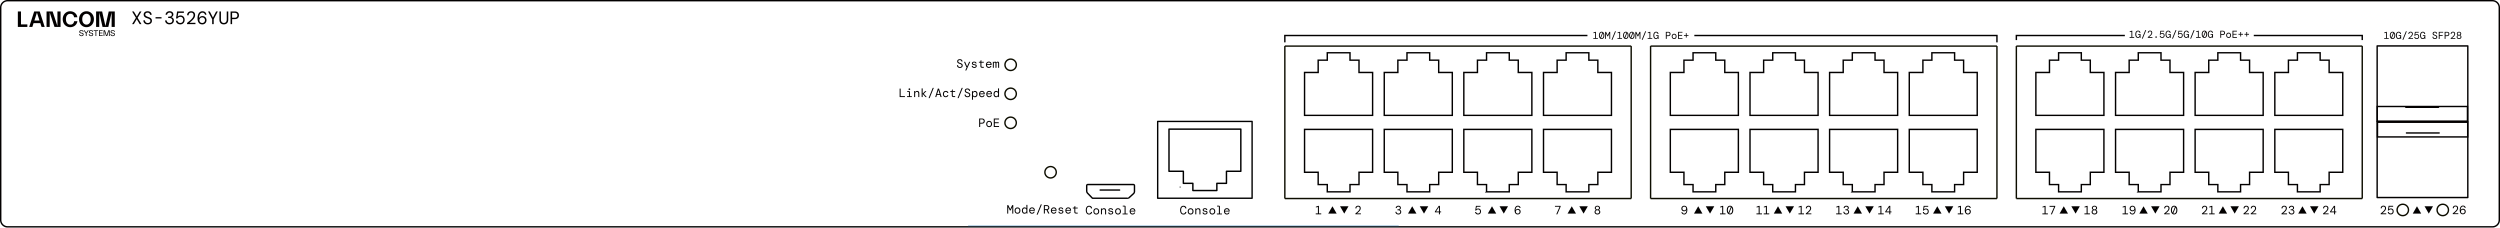 <?xml version="1.0" encoding="UTF-8"?>
<svg xmlns="http://www.w3.org/2000/svg" viewBox="0 0 1241.15 112.96">
  <defs>
    <style>.cls-10,.cls-3,.cls-5,.cls-6,.cls-7,.cls-9{fill:none}.cls-5{stroke-miterlimit:22.93}.cls-7{stroke-linejoin:round}.cls-10,.cls-5,.cls-6,.cls-7,.cls-9{stroke:#020000}.cls-10,.cls-6,.cls-7,.cls-9{stroke-width:.71px}.cls-3{stroke:#0d0d00;stroke-linejoin:bevel}.cls-3,.cls-5{stroke-width:.71px}.cls-7{stroke-linecap:round}.cls-6{stroke-miterlimit:10}.cls-12,.cls-13{stroke-width:0;fill:#020000}.cls-10,.cls-9{stroke-miterlimit:22.93}.cls-10,.cls-13{fill-rule:evenodd}</style>
  </defs>
  <g id="Ebene_1" data-name="Ebene 1">
    <path d="M585.92 92.91s.01-.03.03-.03.03.01.03.03-.01.03-.03.03-.03-.01-.03-.03Z" class="cls-10"></path>
    <path d="M1222.98.35H3.76A3.415 3.415 0 0 0 .35 3.76v105.45a3.415 3.415 0 0 0 3.41 3.41H1237.4c1.88 0 3.4-1.52 3.4-3.4V3.76a3.415 3.415 0 0 0-3.41-3.41h-14.41Z" class="cls-10"></path>
    <path d="M1022.01 26.2h11.28v3.67h4.46v6.11h6.76v21.29h-33.78V35.98h6.75v-6.11h4.53V26.2zM1061.57 26.2h11.28v3.67h4.46v6.11h6.76v21.29h-33.78V35.98h6.75v-6.11h4.53V26.2zM1101.07 26.2h11.28v3.67h4.47v6.11h6.75v21.29h-33.78V35.98h6.76v-6.11h4.52V26.2zM1140.58 26.2h11.28v3.67h4.46v6.11h6.76v21.29h-33.72V35.98h6.75v-6.11h4.47V26.2zM1022.01 95.24h11.28v-3.61h4.46v-6.11h6.76V64.24h-33.78v21.28h6.75v6.11h4.53v3.61zM1061.57 95.24h11.28v-3.61h4.46v-6.11h6.76V64.24h-33.78v21.28h6.75v6.11h4.53v3.61zM1101.07 95.24h11.28v-3.61h4.47v-6.11h6.75V64.24h-33.78v21.28h6.76v6.11h4.52v3.61zM1140.58 95.24h11.28v-3.61h4.46v-6.11h6.76V64.24h-33.72v21.28h6.75v6.11h4.47v3.61z" class="cls-6"></path>
    <path d="M1180.16 60.61h45.01v37.46h-45.01z" class="cls-7"></path>
    <path d="M1225.11 67.98h-44.79V60.6h44.79z" class="cls-9"></path>
    <path d="M1210.94 66.01h-16.22M1180.16 22.8h45.01v37.45h-45.01z" class="cls-7"></path>
    <path d="M1180.21 52.87H1225v7.38h-44.79z" class="cls-9"></path>
    <path d="M1194.39 53.25h16.22" class="cls-7"></path>
    <path d="M840.53 26.2h11.28v3.67h4.47v6.11h6.75v21.29h-33.78V35.98h6.76v-6.11h4.52V26.2zM880.09 26.2h11.28v3.67h4.47v6.11h6.76v21.29h-33.79V35.98h6.76v-6.11h4.52V26.2zM919.6 26.2h11.28v3.67h4.46v6.11h6.76v21.29h-33.78V35.98h6.76v-6.11h4.52V26.2zM959.1 26.2h11.28v3.67h4.47v6.11h6.76v21.29h-33.73V35.98h6.76v-6.11h4.46V26.2zM840.53 95.24h11.28v-3.61h4.47v-6.11h6.75V64.24h-33.78v21.28h6.76v6.11h4.52v3.61zM880.09 95.24h11.28v-3.61h4.47v-6.11h6.76V64.24h-33.79v21.28h6.76v6.11h4.52v3.61zM919.6 95.24h11.28v-3.61h4.46v-6.11h6.76V64.24h-33.78v21.28h6.76v6.11h4.52v3.61zM959.1 95.24h11.28v-3.61h4.47v-6.11h6.76V64.24h-33.73v21.28h6.76v6.11h4.46v3.61zM658.94 26.2h11.28v3.67h4.47v6.11h6.75v21.29h-33.78V35.98h6.76v-6.11h4.52V26.2zM698.51 26.2h11.27v3.67h4.47v6.11h6.76v21.29h-33.78V35.98h6.75v-6.11h4.53V26.2zM738.01 26.2h11.28v3.67h4.47v6.11h6.75v21.29h-33.78V35.98h6.76v-6.11h4.52V26.2zM777.52 26.2h11.28v3.67h4.46v6.11h6.76v21.29h-33.73V35.98h6.76v-6.11h4.47V26.2zM658.94 95.24h11.28v-3.61h4.47v-6.11h6.75V64.24h-33.78v21.28h6.76v6.11h4.52v3.61zM698.51 95.24h11.27v-3.61h4.47v-6.11h6.76V64.24h-33.78v21.28h6.75v6.11h4.53v3.61zM738.01 95.24h11.28v-3.61h4.47v-6.11h6.75V64.24h-33.78v21.28h6.76v6.11h4.52v3.61zM777.52 95.24h11.28v-3.61h4.46v-6.11h6.76V64.24h-33.73v21.28h6.76v6.11h4.47v3.61z" class="cls-6"></path>
    <g id="Buchse_1er_ETH_Config_CD2022" data-name="Buchse 1er ETH Config_CD2022">
      <path d="M574.74 60.28h46.88v38.13h-46.88z" style="stroke-width:0;fill:none"></path>
      <path d="M574.74 60.28h46.88v38.13h-46.88z" style="stroke:#000;stroke-linecap:round;stroke-width:.7px;stroke-linejoin:round;fill:none"></path>
      <path d="M604.11 94.58h-11.9v-3.56h-4.72v-5.98h-7.13V64.11h35.66v20.93h-7.13v5.98h-4.77v3.56Zm0 0" style="stroke-width:.72px;stroke:#000;stroke-linecap:round;stroke-linejoin:round;fill:none"></path>
    </g>
    <path d="m562.5 96.35.32-.29c.22-.2.4-.6.4-.89v-3.03c0-.29-.24-.53-.53-.53h-22.66c-.29 0-.53.24-.53.53v2.78c0 .29.17.71.37.92l2.48 2.57h17.36c.29 0 .54 0 .55-.02s.19-.18.41-.37l1.83-1.67Z" style="stroke-width:.71px;stroke:#020000;stroke-linejoin:round;fill:none"></path>
    <path d="M546.2 94.35h9.63" class="cls-7"></path>
  </g>
  <g id="Ebene_3" data-name="Ebene 3">
    <path d="M504.58 32.17c0-1.57-1.27-2.83-2.83-2.83s-2.83 1.27-2.83 2.83 1.27 2.83 2.83 2.83 2.83-1.27 2.83-2.83ZM504.57 46.57c0-1.57-1.27-2.83-2.83-2.83s-2.83 1.27-2.83 2.83 1.27 2.83 2.83 2.83 2.83-1.27 2.83-2.83ZM504.56 60.97c0-1.57-1.27-2.83-2.83-2.83s-2.83 1.27-2.83 2.83 1.27 2.83 2.83 2.83 2.83-1.27 2.83-2.83ZM1195.72 104.23c0-1.57-1.27-2.83-2.83-2.83s-2.83 1.27-2.83 2.83 1.27 2.83 2.83 2.83 2.83-1.27 2.83-2.83ZM1215.57 104.23c0-1.57-1.27-2.83-2.83-2.83s-2.83 1.27-2.83 2.83 1.27 2.83 2.83 2.83 2.83-1.27 2.83-2.83ZM1172.76 22.88v75.69M1172.76 98.57h-171.72M1001.04 98.57V22.88M1172.76 22.88h-171.72M819.45 22.88H991.4M991.4 22.88v75.68M991.4 98.56H819.45M819.45 98.56V22.88M637.87 22.88h171.95M809.82 22.88v75.68M809.82 98.56H637.87M637.87 98.56V22.88M524.4 85.52c0-1.57-1.27-2.83-2.83-2.83s-2.83 1.27-2.83 2.83 1.27 2.83 2.83 2.83 2.83-1.27 2.83-2.83Z" class="cls-3"></path>
    <path d="M653.21 106.4v-.46h1.08v-3.15l-1.02.2v-.38l1.19-.41h.34v3.74h1.14v.46h-2.73zM672.89 106.4v-.4c.43-.34.81-.66 1.13-.95.32-.29.57-.57.75-.83.18-.27.26-.54.26-.82 0-.25-.07-.45-.21-.6-.14-.15-.33-.22-.57-.22-.18 0-.34.04-.47.12-.13.08-.22.19-.29.32-.06.13-.1.27-.1.43h-.5c0-.28.07-.51.18-.71.12-.2.28-.35.48-.45.2-.1.43-.16.69-.16.41 0 .73.11.96.34s.34.53.34.92c0 .25-.05.49-.16.72-.11.23-.25.45-.43.66-.18.21-.38.42-.61.61-.22.2-.45.38-.68.56h1.99v.45h-2.77ZM534.23 106.03c-.27 0-.49-.07-.64-.2-.16-.13-.23-.37-.23-.71v-1.63h-.76v-.43h.45c.2 0 .32-.1.35-.3l.08-.46h.37v.76h1.19v.43h-1.19v1.63c0 .17.04.29.12.35.08.07.21.1.4.1h.67v.46h-.82Zm-3.88-2.6c-.23 0-.43.07-.61.21a.93.93 0 0 0-.32.59h1.81c-.02-.25-.1-.44-.27-.58a.904.904 0 0 0-.61-.21Zm0 2.67c-.28 0-.53-.06-.74-.2a1.43 1.43 0 0 1-.51-.55c-.12-.23-.19-.51-.19-.82s.06-.59.18-.82c.12-.23.29-.42.51-.55.22-.13.47-.2.76-.2s.53.07.74.2c.2.13.36.3.47.51.11.21.16.44.16.68v.28h-2.31c.01.22.06.4.15.55.09.15.2.25.34.33.14.07.29.11.44.11.22 0 .39-.05.52-.14.12-.09.22-.22.28-.38h.5c-.07.28-.21.51-.43.7-.22.19-.51.28-.87.28Zm-3.59 0c-.38 0-.69-.09-.92-.27-.23-.18-.36-.42-.39-.73h.52c.02.16.1.3.24.4.14.1.32.16.56.16s.39-.05.5-.14c.11-.1.16-.21.16-.33 0-.17-.07-.28-.2-.35-.13-.06-.33-.11-.59-.14-.32-.04-.58-.12-.79-.26-.21-.14-.31-.34-.31-.61 0-.24.1-.45.31-.61.2-.16.48-.24.83-.24s.62.08.82.24c.2.16.31.38.34.68h-.5a.455.455 0 0 0-.21-.35c-.13-.09-.28-.13-.47-.13s-.35.04-.46.11c-.11.07-.16.17-.16.29s.06.22.18.3c.12.08.31.13.58.15.21.02.4.06.57.12.17.06.31.14.41.26.1.12.15.29.15.5 0 .18-.05.34-.15.48-.1.14-.24.25-.42.34-.18.08-.39.12-.62.12Zm-3.6-2.67c-.23 0-.43.07-.61.21a.93.93 0 0 0-.32.59h1.81c-.02-.25-.1-.44-.27-.58a.904.904 0 0 0-.61-.21Zm0 2.67c-.28 0-.53-.06-.74-.2a1.43 1.43 0 0 1-.51-.55c-.12-.23-.19-.51-.19-.82s.06-.59.18-.82c.12-.23.29-.42.51-.55s.47-.2.76-.2.53.07.74.2.36.3.47.51c.11.21.16.44.16.68v.28h-2.31c.01.22.06.4.15.55a.895.895 0 0 0 .78.44c.22 0 .39-.05.52-.14.12-.09.22-.22.28-.38h.5c-.07.28-.21.51-.43.7-.22.19-.51.28-.87.28Zm-4.43-2.25h.77c.32 0 .55-.07.7-.22.15-.15.23-.33.23-.56 0-.24-.07-.43-.22-.57-.15-.14-.38-.21-.72-.21h-.76v1.56Zm-.5 2.18v-4.2h1.29c.32 0 .59.05.8.16.21.11.37.25.47.44.1.19.16.4.16.63 0 .28-.07.52-.21.73-.14.21-.36.36-.65.44l.91 1.79h-.6l-.85-1.72h-.82v1.72h-.5Zm-3.59.54 2.07-5.1h.53l-2.08 5.1h-.52Zm-2.27-3.14c-.23 0-.43.07-.61.21a.93.93 0 0 0-.32.59h1.81c-.02-.25-.1-.44-.27-.58a.904.904 0 0 0-.61-.21Zm0 2.67c-.28 0-.53-.06-.74-.2a1.43 1.43 0 0 1-.51-.55c-.12-.23-.19-.51-.19-.82s.06-.59.18-.82c.12-.23.29-.42.51-.55.22-.13.47-.2.76-.2s.53.07.74.2c.2.13.36.3.47.51.11.21.16.44.16.68v.28h-2.31c.01.22.06.4.15.55a.895.895 0 0 0 .78.44c.22 0 .39-.05.52-.14.12-.09.22-.22.28-.38h.5c-.07.28-.21.51-.43.7-.22.19-.51.28-.87.28Zm-3.66-.48c.25 0 .46-.09.62-.27.16-.18.25-.45.25-.81s-.08-.64-.25-.81c-.16-.18-.37-.27-.62-.27s-.46.09-.62.27c-.16.18-.24.45-.24.81s.08.63.24.81c.16.18.37.27.62.27Zm-.07.48c-.25 0-.48-.06-.67-.18-.2-.12-.35-.3-.46-.53-.11-.23-.17-.52-.17-.86s.06-.61.17-.85c.11-.23.27-.41.46-.53.2-.12.42-.18.67-.18.24 0 .43.05.58.14.15.09.27.21.34.36v-1.77h.5v4.32h-.41l-.05-.46h-.04c-.08.16-.2.29-.35.39-.16.1-.35.14-.58.14Zm-3.49-.48c.17 0 .33-.04.47-.11a.8.8 0 0 0 .33-.35c.08-.16.12-.36.12-.61s-.04-.45-.12-.61a.75.75 0 0 0-.33-.35c-.14-.08-.3-.11-.47-.11s-.32.04-.46.11c-.14.08-.25.19-.34.35-.08.16-.13.36-.13.61 0 .37.09.64.27.82.18.17.4.26.65.26Zm0 .48c-.28 0-.53-.06-.74-.19-.22-.13-.39-.31-.51-.54-.12-.23-.19-.51-.19-.82s.06-.59.19-.83c.12-.23.29-.42.51-.54.22-.13.46-.19.74-.19s.53.06.74.19c.22.13.39.31.51.54.12.23.19.51.19.83s-.06.59-.19.82c-.12.23-.29.42-.51.54-.22.13-.46.19-.74.19Zm-5.1-.07v-4.2h.54l.96 2 .96-2h.54v4.2h-.49v-3.23l-.82 1.7h-.38l-.82-1.69v3.22h-.49ZM492.91 33.65v-2.98h.41l.05.35h.03c.05-.12.13-.22.24-.3.11-.08.23-.12.39-.12s.28.04.39.11c.11.07.18.18.23.31h.02c.05-.12.14-.22.25-.3a.74.74 0 0 1 .42-.12c.23 0 .4.08.51.23.11.15.17.36.17.62v2.2h-.49v-2.12c0-.14-.03-.26-.09-.34-.06-.08-.15-.13-.28-.13s-.24.05-.32.15c-.08.1-.13.24-.13.43v2.02h-.5v-2.12c0-.14-.03-.26-.08-.34-.06-.08-.15-.13-.28-.13s-.24.05-.33.15c-.09.1-.13.24-.13.43v2.02h-.5Zm-1.99-2.6c-.23 0-.43.07-.61.21a.93.93 0 0 0-.32.59h1.81c-.02-.25-.1-.44-.27-.59a.904.904 0 0 0-.61-.21Zm0 2.67c-.28 0-.53-.06-.74-.2a1.43 1.43 0 0 1-.51-.55c-.12-.23-.19-.51-.19-.82s.06-.59.18-.82c.12-.23.29-.42.51-.55.22-.13.47-.19.76-.19s.53.06.74.19c.2.13.36.3.47.51.11.21.16.44.16.68v.28h-2.31c.01.22.06.4.15.55a.895.895 0 0 0 .78.44c.22 0 .39-.05.52-.14.12-.09.22-.22.28-.38h.5c-.07.28-.21.51-.43.7-.22.19-.51.28-.87.28Zm-3.31-.07c-.27 0-.49-.07-.64-.2-.16-.13-.23-.37-.23-.71v-1.63h-.76v-.43h.45c.2 0 .32-.1.35-.3l.08-.46h.37v.76h1.19v.43h-1.19v1.63c0 .17.04.29.12.35.08.07.21.1.4.1h.67v.46h-.82Zm-3.88.07c-.38 0-.69-.09-.92-.27-.23-.18-.36-.42-.39-.74h.52c.02.16.1.3.24.4.14.1.32.16.56.16s.39-.05.5-.14c.11-.1.16-.21.16-.33 0-.17-.07-.28-.2-.34s-.33-.11-.59-.14c-.32-.04-.58-.12-.79-.26-.21-.14-.31-.34-.31-.61 0-.24.1-.45.31-.61.2-.16.48-.24.83-.24s.62.08.82.24c.2.16.31.38.34.68h-.5a.455.455 0 0 0-.21-.35c-.13-.09-.28-.13-.47-.13s-.35.04-.46.11c-.11.07-.16.17-.16.29s.06.22.18.3c.12.08.31.13.58.15.21.02.4.06.57.12.17.06.31.14.41.26.1.12.15.29.15.5 0 .18-.05.34-.15.48-.1.14-.24.25-.42.34-.18.08-.39.12-.62.12Zm-4.53 1.25.73-1.61h-.17l-1.17-2.69h.55l.98 2.3 1.03-2.3h.53l-1.94 4.3h-.53Zm-2.65-1.25c-.3 0-.55-.06-.77-.17s-.39-.27-.5-.47c-.12-.2-.18-.43-.18-.7h.53c0 .24.09.45.24.62.16.17.39.26.69.26.28 0 .49-.07.64-.2.15-.13.22-.29.22-.48 0-.16-.04-.29-.11-.39-.07-.11-.19-.2-.35-.28-.16-.08-.38-.17-.65-.26-.38-.12-.66-.27-.84-.47-.18-.2-.26-.45-.26-.74 0-.2.05-.38.16-.54a1 1 0 0 1 .45-.38c.2-.09.43-.14.71-.14.26 0 .49.05.69.15.2.1.35.23.46.41.11.18.16.38.16.61h-.53a.7.7 0 0 0-.36-.6.894.894 0 0 0-.46-.11c-.22 0-.4.05-.55.16-.15.11-.22.25-.22.43 0 .14.03.26.1.35.07.1.17.18.33.26.15.08.36.16.62.25.24.08.45.17.63.28.17.11.31.24.4.39.09.16.14.35.14.58s-.06.43-.17.61c-.12.18-.28.32-.49.42-.21.1-.45.15-.73.15ZM1186.87 106.44c-.29 0-.54-.05-.74-.16a1.23 1.23 0 0 1-.49-.44c-.12-.18-.19-.39-.22-.63h.52c.04.23.14.41.31.56.17.14.38.21.64.21.3 0 .54-.1.71-.29.17-.19.26-.44.26-.73 0-.31-.09-.56-.26-.74a.912.912 0 0 0-.68-.27c-.22 0-.41.05-.57.15-.16.1-.28.23-.38.39h-.48l.36-2.32h2.24v.46h-1.85l-.22 1.25h.03c.09-.1.22-.19.38-.26.16-.08.34-.11.55-.11.28 0 .52.06.72.18.21.12.37.29.48.5.12.22.17.47.17.77 0 .27-.06.52-.17.75-.11.23-.28.41-.5.54-.22.14-.48.2-.79.2m-4.97-.08v-.4c.43-.34.81-.66 1.13-.95.32-.29.57-.57.75-.83.18-.27.26-.54.26-.82 0-.25-.07-.45-.21-.6-.14-.15-.33-.22-.57-.22-.18 0-.34.04-.47.12-.13.08-.22.19-.29.32-.06.13-.1.27-.1.43h-.5c0-.28.07-.51.18-.71.12-.2.28-.35.48-.45.2-.1.43-.16.69-.16.41 0 .73.11.96.34.23.23.34.53.34.92 0 .25-.05.49-.16.72-.11.23-.25.45-.43.66-.18.21-.38.42-.61.61-.22.2-.45.38-.68.56h1.99v.45h-2.77ZM1222.69 105.95c.28 0 .5-.09.67-.26.17-.18.25-.4.25-.66s-.08-.49-.25-.66a.904.904 0 0 0-.67-.26.95.95 0 0 0-.48.12c-.14.08-.25.19-.32.33-.08.14-.12.3-.12.47s.04.33.12.47c.08.14.19.25.32.33s.3.12.48.12m.04.45c-.37 0-.67-.09-.9-.27-.23-.18-.4-.42-.51-.72-.11-.3-.16-.64-.16-1.02 0-.46.06-.86.19-1.21s.31-.62.55-.82c.24-.2.53-.3.87-.3.27 0 .5.05.69.15a1.19 1.19 0 0 1 .64 1h-.47a.874.874 0 0 0-.29-.51c-.15-.13-.34-.19-.57-.19-.2 0-.38.06-.55.19-.17.13-.3.32-.41.58-.11.26-.17.6-.18 1h.03c.09-.17.23-.32.43-.45.19-.13.42-.19.7-.19.25 0 .48.06.68.17.2.12.36.28.48.48.12.2.18.44.18.7s-.06.49-.17.7c-.11.21-.28.39-.49.51-.21.13-.45.19-.73.19Zm-5.04-.07v-.4c.43-.34.81-.66 1.13-.95.32-.29.57-.57.75-.83.18-.27.26-.54.26-.82 0-.25-.07-.45-.21-.6-.14-.15-.33-.22-.57-.22-.18 0-.34.04-.47.12-.13.08-.22.19-.29.32-.06.13-.1.27-.1.43h-.5c0-.28.07-.51.18-.71.12-.2.28-.35.48-.45.2-.1.43-.16.69-.16.41 0 .73.11.96.34.23.23.34.53.34.92 0 .25-.05.49-.16.72-.11.23-.25.45-.43.66-.18.21-.38.42-.61.61-.22.2-.45.38-.68.56h1.99v.45h-2.77ZM1220.8 18.99c.22 0 .4-.06.54-.17.14-.12.21-.28.21-.5s-.07-.38-.21-.5c-.14-.12-.32-.17-.54-.17s-.4.06-.54.17c-.14.11-.21.28-.21.5s.07.39.21.5c.14.11.32.17.54.17m0-1.7c.21 0 .37-.05.49-.16s.18-.25.18-.42-.06-.31-.18-.42c-.12-.11-.28-.16-.49-.16s-.37.05-.49.16-.18.25-.18.42.06.31.18.42c.12.11.28.16.49.16Zm0 2.08c-.23 0-.44-.04-.61-.13-.17-.09-.31-.21-.41-.36a.93.93 0 0 1-.15-.52c0-.22.06-.41.17-.56a.96.96 0 0 1 .41-.32v-.02a.853.853 0 0 1-.35-.3c-.09-.13-.13-.29-.13-.46s.04-.33.13-.47c.09-.14.21-.25.38-.34.16-.08.35-.12.57-.12s.4.04.56.12c.16.08.29.2.38.34.09.14.14.3.14.47s-.04.33-.13.46-.21.23-.35.3v.02c.15.06.29.17.41.32s.17.34.17.56c0 .2-.05.37-.15.52-.1.15-.24.27-.41.36-.17.09-.38.13-.61.13Zm-4.13-.06v-.33c.36-.29.67-.55.94-.79.27-.24.48-.47.62-.7.15-.22.22-.45.22-.69 0-.21-.06-.38-.18-.5a.649.649 0 0 0-.48-.18c-.15 0-.28.03-.39.1-.11.07-.19.15-.24.26-.05.11-.08.23-.08.36h-.41c0-.23.05-.43.15-.59.1-.16.23-.29.4-.38.17-.09.36-.13.57-.13.34 0 .61.09.8.28.19.19.28.45.28.77 0 .21-.04.41-.13.6s-.21.38-.36.55c-.15.18-.32.35-.5.51-.19.16-.38.32-.57.47h1.66v.38h-2.31Zm-2.58-1.77h.74c.25 0 .43-.06.55-.19.12-.12.18-.29.18-.49s-.06-.36-.18-.49-.3-.19-.55-.19h-.74v1.36Zm-.42 1.77v-3.5h1.17c.27 0 .48.05.66.14.17.1.3.23.38.39.08.16.12.34.12.53s-.04.37-.12.53c-.08.16-.2.29-.38.38-.17.1-.39.15-.66.15h-.74v1.38h-.42Zm-2.92 0v-3.5h2.18v.39h-1.76v1.22h1.51v.38h-1.51v1.52h-.42Zm-1.92.06c-.25 0-.46-.05-.64-.14a.99.99 0 0 1-.42-.39c-.1-.17-.15-.36-.15-.59h.44c0 .2.07.37.2.52.13.14.32.22.57.22.23 0 .41-.06.53-.17.12-.11.19-.25.19-.4 0-.13-.03-.24-.09-.33a.793.793 0 0 0-.29-.24c-.14-.07-.32-.14-.54-.21-.32-.1-.55-.23-.7-.39a.889.889 0 0 1-.22-.62c0-.17.04-.32.13-.45s.21-.24.38-.31c.16-.08.36-.12.59-.12.22 0 .41.04.58.12.17.08.29.2.39.34.09.15.14.32.14.51h-.44c0-.09-.02-.19-.07-.27a.631.631 0 0 0-.23-.23.737.737 0 0 0-.38-.09c-.18 0-.34.04-.46.13s-.19.21-.19.36c0 .12.03.21.08.3.06.08.15.15.27.22.13.07.3.13.52.21.2.07.38.14.52.23.15.09.26.2.34.33.08.13.12.29.12.48s-.05.36-.15.51c-.1.15-.23.26-.41.35-.17.08-.37.13-.6.13Zm-6.07 0c-.25 0-.47-.07-.66-.22-.19-.14-.34-.35-.45-.62-.11-.27-.16-.59-.16-.97s.05-.69.16-.96.27-.48.47-.62c.2-.15.44-.22.72-.22.33 0 .6.1.81.29.21.19.33.45.37.78h-.47c-.03-.2-.11-.36-.23-.49s-.28-.19-.48-.19c-.29 0-.51.12-.67.37-.16.25-.25.6-.25 1.04s.08.8.25 1.05c.16.25.37.37.64.37.19 0 .34-.06.46-.17.12-.11.21-.25.27-.43.06-.17.1-.36.1-.54h-.78v-.36h1.21v1.84h-.38l-.03-.53h-.02c-.07.18-.17.32-.31.43-.13.11-.32.16-.55.16Zm-2.96 0c-.24 0-.45-.05-.62-.14-.17-.09-.31-.21-.41-.36-.1-.15-.16-.33-.18-.53h.43c.03.19.12.34.26.46s.32.18.53.18c.25 0 .45-.08.59-.24.14-.16.21-.37.21-.61 0-.26-.07-.46-.22-.61a.769.769 0 0 0-.57-.22c-.19 0-.35.04-.48.13s-.24.19-.32.32h-.4l.3-1.93h1.87v.38h-1.54l-.19 1.04h.03c.08-.08.18-.16.31-.22s.28-.09.46-.09c.23 0 .43.05.6.15.17.1.31.24.4.42.1.18.15.39.15.64 0 .23-.05.43-.14.62-.09.19-.23.34-.42.45-.18.11-.4.17-.66.17Zm-4.13-.06v-.33c.36-.29.67-.55.94-.79.27-.24.48-.47.62-.7.15-.22.22-.45.22-.69 0-.21-.06-.38-.18-.5a.649.649 0 0 0-.48-.18c-.15 0-.28.03-.39.1-.11.07-.19.15-.24.26-.05.11-.08.23-.08.36h-.42c0-.23.05-.43.15-.59.1-.16.23-.29.4-.38.17-.09.36-.13.57-.13.34 0 .61.09.8.28.19.19.28.45.28.77 0 .21-.04.41-.13.6s-.21.38-.36.55c-.15.18-.32.35-.5.51-.19.16-.38.32-.57.47h1.66v.38h-2.31Zm-2.96.45 1.73-4.25h.44l-1.73 4.25h-.44Zm-1.95-.39c-.25 0-.47-.07-.66-.22-.19-.14-.34-.35-.45-.62-.11-.27-.16-.59-.16-.97s.05-.69.16-.96.27-.48.47-.62c.2-.15.44-.22.72-.22.33 0 .6.1.81.29.21.19.33.45.37.78h-.47a.898.898 0 0 0-.23-.49.655.655 0 0 0-.48-.19c-.29 0-.51.12-.67.37-.16.25-.25.6-.25 1.04s.08.8.25 1.05c.16.25.37.37.64.37.19 0 .34-.06.46-.17.12-.11.21-.25.27-.43.06-.17.1-.36.1-.54h-.78v-.36h1.21v1.84h-.38l-.03-.53h-.02c-.07.18-.17.32-.31.43-.13.11-.32.16-.55.16Zm-2.96-.39c.18 0 .33-.06.47-.17.14-.11.24-.28.32-.49.08-.21.11-.47.11-.76 0-.23-.02-.43-.07-.61s-.12-.33-.2-.46l-.97 2.41c.11.06.22.08.34.08Zm-.91-1.42c0 .23.02.43.07.61s.12.33.2.46l.97-2.4a.665.665 0 0 0-.34-.09c-.18 0-.33.06-.47.17-.14.12-.24.28-.32.49-.08.21-.12.46-.12.76Zm.91 1.81c-.26 0-.5-.07-.7-.22-.2-.15-.36-.36-.47-.62-.11-.27-.17-.59-.17-.97s.06-.69.17-.96c.11-.27.27-.48.47-.62.2-.15.43-.22.7-.22s.5.07.7.22c.2.15.36.36.47.62.11.27.17.59.17.96s-.06.7-.17.97c-.11.27-.27.48-.47.62-.2.15-.43.22-.7.22Zm-4.15-.06v-.38h.9v-2.62l-.85.16v-.32l.99-.34h.28v3.12h.96v.38h-2.28ZM836.96 18.68v-.93h-.93v-.38h.93v-.93h.38v.93h.93v.38h-.93v.93h-.38Zm-3.88.63v-3.5h2.18v.38h-1.76v1.17h1.61v.38h-1.61v1.19h1.76v.38h-2.18Zm-1.93-.34c.14 0 .27-.03.39-.1.12-.06.21-.16.28-.29.07-.13.1-.3.1-.51s-.03-.38-.1-.51a.656.656 0 0 0-.28-.29c-.12-.06-.25-.09-.39-.09s-.27.03-.39.09-.21.16-.28.29c-.07.13-.11.3-.11.51 0 .31.08.54.22.68.15.15.33.22.55.22Zm0 .4c-.23 0-.44-.05-.62-.16s-.32-.26-.42-.45c-.1-.2-.16-.42-.16-.69s.05-.49.16-.69c.1-.2.24-.35.42-.45.18-.11.39-.16.62-.16s.44.05.62.16.32.26.42.45c.1.2.15.42.15.69s-.05.49-.15.69c-.1.2-.24.35-.42.45-.18.11-.39.16-.62.16Zm-3.71-1.83h.73c.25 0 .43-.06.55-.19.12-.12.18-.29.18-.49s-.06-.36-.18-.49-.3-.19-.55-.19h-.73v1.36Zm-.42 1.77v-3.5h1.17c.27 0 .48.05.66.14.17.1.3.23.38.39.08.16.12.34.12.53s-.04.37-.12.53c-.08.16-.2.29-.38.38-.17.1-.39.15-.66.15h-.74v1.38h-.42Zm-4.91.06c-.25 0-.47-.07-.66-.22-.19-.14-.34-.35-.45-.62-.11-.27-.16-.59-.16-.97s.05-.69.16-.96.27-.48.47-.62c.2-.15.44-.22.72-.22.33 0 .6.1.81.29.21.19.33.45.37.78h-.47a.898.898 0 0 0-.23-.49.655.655 0 0 0-.48-.19c-.29 0-.51.12-.67.37-.16.25-.25.6-.25 1.04s.08.8.25 1.05c.16.25.37.37.63.37.19 0 .34-.06.46-.17.12-.11.21-.25.27-.43.06-.17.1-.36.1-.54h-.78v-.36h1.21v1.84h-.38l-.03-.53h-.02c-.07.18-.17.32-.31.43-.13.11-.32.16-.55.16Zm-4.11-.06v-.38h.9v-2.62l-.85.16v-.32l.99-.34h.28v3.12h.96v.38H818Zm-2.94.45 1.73-4.25h.44l-1.73 4.25h-.44Zm-3.16-.45v-3.5h.45l.8 1.66.8-1.66h.45v3.5h-.41v-2.69l-.68 1.42h-.32l-.68-1.41v2.68h-.41Zm-1.75-.33c.18 0 .33-.06.47-.17.14-.11.24-.28.32-.49.08-.21.11-.47.11-.76 0-.23-.02-.43-.07-.61s-.12-.33-.2-.46l-.97 2.41c.11.06.22.08.35.08Zm-.91-1.42c0 .23.02.43.07.61s.12.33.2.46l.97-2.4a.665.665 0 0 0-.34-.09c-.18 0-.33.06-.47.17-.14.12-.24.28-.32.49-.08.21-.12.46-.12.76Zm.91 1.81c-.26 0-.5-.07-.7-.22-.2-.15-.36-.36-.47-.62-.11-.27-.17-.59-.17-.97s.06-.69.17-.96c.11-.27.27-.48.47-.62.2-.15.43-.22.7-.22s.5.07.7.22c.2.15.36.36.47.62.11.27.17.59.17.96s-.06.7-.17.97c-.11.27-.27.48-.47.62-.2.15-.43.22-.7.22Zm-3-.39c.18 0 .33-.06.47-.17.14-.11.24-.28.32-.49.08-.21.11-.47.11-.76 0-.23-.02-.43-.07-.61s-.12-.33-.2-.46l-.97 2.41c.11.06.22.08.34.08Zm-.91-1.42c0 .23.02.43.07.61s.12.33.2.46l.97-2.4a.665.665 0 0 0-.34-.09c-.18 0-.33.06-.47.17-.14.12-.24.28-.32.49-.08.21-.12.46-.12.76Zm.91 1.81c-.26 0-.5-.07-.7-.22-.2-.15-.36-.36-.47-.62-.11-.27-.17-.59-.17-.97s.06-.69.17-.96c.11-.27.27-.48.47-.62.2-.15.43-.22.7-.22s.5.07.7.22c.2.15.36.36.47.62.11.27.17.59.17.96s-.06.7-.17.97c-.11.27-.27.48-.47.62-.2.15-.43.22-.7.22Zm-4.15-.06v-.38h.9v-2.62l-.85.16v-.32l.99-.34h.28v3.12h.95v.38h-2.28Zm-2.93.45 1.73-4.25h.44l-1.73 4.25h-.44Zm-3.17-.45v-3.5h.45l.8 1.66.8-1.66h.45v3.5h-.41v-2.69l-.68 1.42h-.32l-.68-1.41v2.68h-.41Zm-1.75-.33c.18 0 .33-.06.47-.17.14-.11.24-.28.32-.49.08-.21.11-.47.11-.76 0-.23-.02-.43-.07-.61s-.12-.33-.2-.46l-.97 2.41c.11.06.22.08.35.08Zm-.9-1.42c0 .23.02.43.07.61s.12.33.2.46l.97-2.4a.665.665 0 0 0-.34-.09c-.18 0-.33.06-.47.17-.14.12-.24.28-.32.49-.08.21-.12.46-.12.76Zm.9 1.81c-.26 0-.5-.07-.7-.22-.2-.15-.36-.36-.47-.62-.11-.27-.17-.59-.17-.97s.06-.69.17-.96c.11-.27.27-.48.47-.62.2-.15.43-.22.7-.22s.5.07.7.22c.2.15.36.36.47.62.11.27.17.59.17.96s-.06.7-.17.97c-.11.27-.27.48-.47.62-.2.15-.43.22-.7.22Zm-4.15-.06v-.38h.9v-2.62l-.85.16v-.32l.99-.34h.28v3.12h.96v.38H791ZM493.37 63.04v-4.2h2.62v.46h-2.12v1.4h1.94v.46h-1.94v1.43h2.12v.46h-2.62Zm-2.31-.41c.17 0 .33-.04.47-.11a.8.8 0 0 0 .33-.35c.08-.16.12-.36.12-.61s-.04-.45-.12-.61a.75.75 0 0 0-.33-.35c-.14-.08-.3-.11-.47-.11s-.32.04-.46.11c-.14.08-.25.19-.34.35-.08.16-.13.36-.13.61 0 .37.09.64.27.82.18.17.4.26.65.26Zm0 .48c-.28 0-.53-.06-.74-.19-.22-.13-.39-.31-.51-.54-.12-.23-.19-.51-.19-.82s.06-.59.19-.83c.12-.23.29-.41.51-.54.22-.13.46-.19.74-.19s.53.06.74.19c.22.13.39.31.51.54.12.23.19.51.19.83s-.06.59-.19.82c-.12.23-.29.42-.51.54-.22.13-.46.19-.74.19Zm-4.45-2.19h.88c.3 0 .52-.08.66-.23.14-.15.22-.35.22-.58s-.07-.44-.22-.59c-.14-.15-.36-.23-.66-.23h-.88v1.63Zm-.5 2.12v-4.2h1.4c.32 0 .58.06.79.17.2.12.35.27.45.46.1.19.14.4.14.64s-.05.44-.14.64c-.1.19-.25.35-.45.46-.2.12-.47.17-.79.17h-.89v1.66h-.5ZM494.63 47.79c.25 0 .46-.09.62-.27.16-.18.25-.45.25-.81s-.08-.64-.25-.81c-.16-.18-.37-.27-.62-.27s-.46.09-.62.27c-.16.18-.24.45-.24.81s.08.63.24.81c.16.18.37.27.62.27m-.07.48c-.25 0-.48-.06-.67-.18-.2-.12-.35-.3-.46-.53-.11-.23-.17-.52-.17-.86s.06-.61.17-.85c.11-.23.27-.41.46-.53.2-.12.42-.18.67-.18.24 0 .43.05.58.14.15.09.27.21.34.36v-1.77h.5v4.32h-.41l-.05-.46h-.04c-.08.16-.2.29-.35.39-.16.1-.35.14-.58.14Zm-3.47-2.67c-.23 0-.43.07-.61.21a.93.93 0 0 0-.32.59h1.81c-.02-.25-.1-.44-.27-.59a.904.904 0 0 0-.61-.21Zm0 2.67c-.28 0-.53-.06-.74-.2a1.43 1.43 0 0 1-.51-.55c-.12-.23-.19-.51-.19-.82s.06-.59.18-.82c.12-.23.29-.42.51-.55.22-.13.47-.2.76-.2s.53.06.74.2c.2.13.36.3.47.51s.16.44.16.68v.28h-2.31c.01.22.06.4.15.55a.895.895 0 0 0 .78.44c.22 0 .39-.05.52-.14.12-.09.22-.22.28-.38h.5c-.07.28-.21.51-.43.7-.22.19-.51.28-.87.28Zm-3.59-2.67c-.23 0-.43.07-.61.21a.93.93 0 0 0-.32.59h1.81c-.02-.25-.1-.44-.27-.59a.904.904 0 0 0-.61-.21Zm0 2.67c-.28 0-.53-.06-.74-.2a1.43 1.43 0 0 1-.51-.55c-.12-.23-.19-.51-.19-.82s.06-.59.18-.82c.12-.23.29-.42.51-.55.22-.13.47-.2.76-.2s.53.06.74.2c.2.13.36.3.47.51.11.21.16.44.16.68v.28h-2.31c.01.22.06.4.15.55a.895.895 0 0 0 .78.44c.22 0 .39-.05.52-.14.12-.09.22-.22.28-.38h.5c-.07.28-.21.51-.43.7-.22.19-.51.28-.87.28Zm-3.6-.48c.25 0 .46-.09.62-.27.16-.18.25-.45.25-.81s-.08-.64-.25-.81c-.16-.18-.37-.27-.62-.27s-.46.09-.62.27c-.16.18-.25.45-.25.81s.08.63.25.81c.16.18.37.27.62.27Zm-1.36 1.72v-4.3h.41l.06.49h.04c.08-.16.2-.29.37-.4.17-.11.37-.16.59-.16.24 0 .46.06.65.18s.35.3.46.53c.11.23.17.52.17.86s-.06.61-.17.85a1.218 1.218 0 0 1-1.15.71c-.23 0-.42-.05-.58-.15a.92.92 0 0 1-.34-.34v1.74h-.5Zm-2.22-1.24c-.3 0-.55-.06-.77-.17a1.14 1.14 0 0 1-.5-.47c-.12-.2-.18-.43-.18-.7h.53c0 .24.08.45.24.62.16.17.39.26.69.26.28 0 .49-.07.64-.2.15-.13.22-.29.22-.48 0-.16-.04-.29-.11-.39-.07-.11-.19-.2-.35-.28-.16-.08-.38-.17-.65-.26-.38-.12-.66-.27-.84-.47-.18-.2-.26-.45-.26-.74 0-.2.05-.38.16-.54a1 1 0 0 1 .45-.38c.2-.09.43-.14.71-.14.26 0 .49.05.69.15.2.1.35.23.46.41.11.18.16.38.16.61h-.53a.7.7 0 0 0-.36-.6.894.894 0 0 0-.46-.11c-.22 0-.4.05-.55.16-.15.11-.22.25-.22.43 0 .14.03.26.1.35.07.1.17.18.33.26.15.08.36.16.62.25.24.08.45.17.63.28.17.11.31.24.4.39.09.16.14.35.14.58s-.06.43-.17.61c-.12.18-.28.32-.49.42-.21.1-.45.15-.73.15Zm-4.94.46 2.07-5.1h.53l-2.08 5.1h-.52Zm-1.99-.54c-.27 0-.49-.07-.64-.2-.16-.13-.23-.37-.23-.71v-1.63h-.76v-.43h.45c.2 0 .32-.1.35-.3l.08-.46h.37v.76h1.19v.43h-1.19v1.63c0 .17.04.29.12.35.08.07.21.1.4.1h.67v.46h-.82Zm-3.86.08c-.27 0-.51-.06-.72-.19-.21-.12-.38-.3-.5-.54-.12-.23-.19-.51-.19-.84s.06-.6.19-.84c.12-.23.29-.41.51-.54.21-.12.45-.19.71-.19.37 0 .66.09.88.28s.36.43.42.74h-.52a.731.731 0 0 0-.28-.39.865.865 0 0 0-.52-.15c-.15 0-.3.04-.43.12-.14.08-.25.2-.33.36-.08.16-.13.36-.13.61s.04.45.13.61a.848.848 0 0 0 .76.48c.22 0 .39-.05.52-.15.13-.1.22-.23.27-.4h.52c-.08.32-.22.56-.45.74-.22.18-.51.27-.85.27Zm-3.65-3.57-.61 2.03h1.23l-.61-2.03h-.02Zm-1.59 3.49 1.31-4.2h.58l1.31 4.2h-.55l-.31-1.04h-1.49l-.31 1.04h-.55Zm-3.3.54 2.07-5.1h.53l-2.08 5.1h-.52Zm-3.43-.54v-4.32h.5v2.6l1.24-1.26h.64l-1.32 1.33v.04l1.49 1.61h-.62l-1.42-1.55v1.55h-.5Zm-3.73 0v-2.98h.42l.05.45h.03c.08-.14.21-.27.38-.37.17-.1.37-.15.59-.15.36 0 .64.11.82.32s.27.53.27.94v1.79h-.5v-1.73c0-.26-.06-.47-.17-.62-.12-.15-.3-.23-.54-.23s-.44.08-.6.24c-.16.16-.25.39-.25.7v1.63h-.5Zm-3.53 0v-.43h.95V45.8c0-.1-.05-.15-.15-.15h-.7v-.43h.82c.36 0 .53.18.53.53v2.01h.95v.43h-2.4Zm1.17-3.5a.407.407 0 0 1-.42-.41.407.407 0 0 1 .42-.41c.12 0 .22.04.3.12.08.08.12.17.12.29s-.04.21-.12.29c-.08.08-.18.12-.3.12Zm-4.84 3.5v-4.2h.5v3.74h2.13v.46h-2.63Z" class="cls-13"></path>
    <path d="M637.87 21.03v-3.4H788.1M991.4 21.03v-3.4H841.17" class="cls-5"></path>
    <path d="M562.27 103.83c-.23 0-.43.07-.61.21a.93.93 0 0 0-.32.59h1.81c-.02-.25-.1-.44-.27-.58a.904.904 0 0 0-.61-.21m0 2.66c-.28 0-.53-.06-.74-.2a1.43 1.43 0 0 1-.51-.55c-.12-.23-.19-.51-.19-.82s.06-.58.18-.82c.12-.23.29-.42.51-.55.22-.13.47-.2.76-.2s.53.07.74.2.36.3.47.51c.11.21.16.44.16.68v.28h-2.31c.01.22.06.4.15.55a.895.895 0 0 0 .78.44c.22 0 .39-.05.52-.14.12-.09.22-.22.28-.38h.5c-.07.28-.21.51-.43.7-.22.19-.51.28-.87.28Zm-4.97-.07V106h1.01v-3.31c0-.1-.05-.15-.15-.15h-.76v-.43h.88c.17 0 .3.05.4.14.09.09.14.22.14.4V106h1.01v.43h-2.53Zm-2.25-.41c.17 0 .33-.04.47-.11a.8.8 0 0 0 .33-.35c.08-.16.12-.36.12-.61s-.04-.45-.12-.61a.75.75 0 0 0-.33-.35c-.14-.08-.3-.11-.47-.11s-.32.04-.46.11c-.14.08-.25.19-.34.35-.08.16-.13.36-.13.61 0 .37.09.64.27.82.18.17.4.26.65.26Zm0 .48c-.28 0-.53-.06-.74-.19-.22-.13-.39-.31-.51-.54-.12-.23-.19-.51-.19-.82s.06-.59.19-.83c.12-.23.29-.42.51-.54.22-.13.46-.19.74-.19s.53.06.74.19c.22.13.39.31.51.54.12.23.19.51.19.83s-.06.59-.19.82c-.12.23-.29.42-.51.54-.22.13-.46.19-.74.19Zm-3.57 0c-.38 0-.69-.09-.92-.27-.23-.18-.36-.42-.39-.74h.52c.02.16.1.3.24.4.14.1.32.16.56.16s.39-.05.5-.14c.11-.1.16-.21.16-.33 0-.17-.07-.28-.2-.35-.13-.06-.33-.11-.59-.14-.32-.04-.58-.12-.79-.26-.21-.14-.31-.34-.31-.61 0-.24.1-.45.31-.61.2-.16.48-.24.83-.24s.62.08.82.24c.2.16.31.38.34.68h-.5a.455.455 0 0 0-.21-.35c-.13-.09-.28-.13-.47-.13s-.35.04-.46.11c-.11.07-.16.17-.16.29s.06.22.18.3c.12.08.31.13.58.15.21.02.4.06.57.12.17.06.31.14.41.26.1.12.15.29.15.5 0 .18-.04.34-.15.48-.1.14-.24.25-.42.34-.18.08-.39.12-.62.12Zm-4.9-.07v-2.98h.42l.05.45h.03c.08-.14.21-.27.38-.37.17-.1.37-.15.59-.15.36 0 .64.11.82.32s.27.53.27.94v1.79h-.5v-1.73c0-.26-.06-.47-.17-.62-.12-.15-.3-.23-.54-.23s-.44.08-.6.24c-.16.16-.25.39-.25.7v1.63h-.5Zm-2.32-.41c.17 0 .33-.04.47-.11a.8.8 0 0 0 .33-.35c.08-.16.12-.36.12-.61s-.04-.45-.12-.61a.75.75 0 0 0-.33-.35c-.14-.08-.3-.11-.47-.11s-.32.04-.46.11c-.14.08-.25.19-.34.35-.08.16-.13.36-.13.61 0 .37.09.64.27.82.18.17.4.26.65.26Zm0 .48c-.28 0-.53-.06-.74-.19-.22-.13-.39-.31-.51-.54-.12-.23-.19-.51-.19-.82s.06-.59.19-.83c.12-.23.29-.42.51-.54.22-.13.46-.19.74-.19s.53.06.74.19c.22.13.39.31.51.54.12.23.19.51.19.83s-.06.59-.19.82c-.12.23-.29.42-.51.54-.22.13-.46.19-.74.19Zm-3.57 0c-.34 0-.63-.09-.88-.27-.25-.18-.43-.43-.56-.76-.13-.32-.2-.71-.2-1.15s.07-.82.2-1.14c.13-.33.32-.58.56-.76.25-.18.54-.27.88-.27.43 0 .78.12 1.04.36s.42.55.46.95h-.56c-.04-.24-.14-.43-.3-.59-.16-.16-.38-.24-.65-.24-.35 0-.62.15-.82.45-.2.3-.3.72-.3 1.25s.1.95.3 1.25c.2.3.47.45.82.45.28 0 .5-.08.66-.23.15-.15.25-.35.29-.59h.56c-.06.4-.22.71-.48.95-.25.23-.6.34-1.03.34Z" class="cls-13"></path>
    <path d="M663.61 106.05h-4.2l2.1-3.64 2.1 3.64zM667.37 106.05l2.1-3.64h-4.2l2.1 3.64z" class="cls-12"></path>
    <path d="M694.25 106.47c-.28 0-.52-.05-.74-.15-.22-.1-.39-.25-.53-.45-.13-.2-.2-.44-.22-.72h.52c0 .24.1.44.26.61.17.17.4.25.7.25s.52-.07.68-.22c.16-.15.24-.35.24-.61 0-.18-.05-.33-.14-.45a.76.76 0 0 0-.37-.26c-.15-.06-.32-.09-.51-.09h-.37v-.46h.32c.27 0 .49-.06.65-.17a.6.6 0 0 0 .24-.51c0-.19-.06-.34-.2-.46-.13-.12-.31-.18-.55-.18s-.42.06-.56.19c-.14.13-.23.3-.25.51h-.5c0-.23.07-.43.18-.6.11-.17.27-.31.46-.41.19-.1.42-.15.67-.15.28 0 .51.05.69.14.19.1.33.23.42.39.1.16.14.34.14.54 0 .21-.06.39-.19.55-.13.16-.28.27-.46.33v.04c.24.07.43.19.59.37.16.17.23.4.23.69 0 .24-.06.46-.17.66-.11.2-.28.35-.49.47-.21.12-.47.17-.77.17M712.92 104.97h1.47v-2.18l-1.47 2.18Zm1.45 1.43v-.97h-2.01v-.39l1.91-2.84h.6v2.77h.6v.46h-.6v.97h-.5Z" class="cls-13"></path>
    <path d="M703.21 106.05h-4.2l2.1-3.64 2.1 3.64zM706.96 106.05l2.11-3.64h-4.21l2.1 3.64z" class="cls-12"></path>
    <path d="M733.77 106.47c-.29 0-.54-.05-.74-.16a1.23 1.23 0 0 1-.49-.44c-.12-.18-.19-.39-.22-.63h.52c.04.23.14.41.31.55.17.14.38.21.64.21.3 0 .54-.1.71-.29.17-.19.26-.44.26-.73 0-.31-.09-.56-.26-.74a.912.912 0 0 0-.68-.27c-.22 0-.41.05-.57.15-.16.1-.28.23-.38.39h-.48l.36-2.32h2.24v.46h-1.85l-.22 1.25h.03c.09-.1.22-.19.38-.26.16-.08.34-.11.55-.11.28 0 .52.06.72.18.21.12.37.29.48.5.12.22.17.47.17.77 0 .27-.06.52-.17.75-.11.23-.28.41-.5.54-.22.14-.48.2-.79.2M753.48 106.01c.28 0 .5-.09.67-.26.17-.18.25-.4.25-.66s-.08-.49-.25-.66a.904.904 0 0 0-.67-.26.95.95 0 0 0-.48.12c-.14.08-.25.19-.32.33-.08.14-.12.3-.12.47s.04.33.12.47c.08.14.19.25.32.33.14.08.3.12.48.12m.03.46c-.37 0-.67-.09-.9-.27-.23-.18-.4-.42-.51-.72-.11-.3-.16-.64-.16-1.02 0-.46.06-.86.19-1.21s.31-.62.55-.82c.24-.2.53-.3.87-.3.27 0 .5.05.69.15.19.1.34.24.45.41.11.17.18.37.2.59h-.47a.874.874 0 0 0-.29-.51c-.15-.13-.34-.19-.57-.19-.2 0-.38.06-.55.19-.17.13-.3.32-.41.58-.11.26-.17.6-.18 1h.03c.09-.17.23-.32.43-.45.19-.13.42-.19.7-.19.25 0 .48.06.68.17.2.12.36.28.48.48.12.2.18.44.18.7s-.06.49-.17.7a1.348 1.348 0 0 1-1.22.7Z" class="cls-13"></path>
    <path d="M742.82 106.05h-4.2l2.1-3.64 2.1 3.64zM746.57 106.05l2.1-3.64h-4.2l2.1 3.64z" class="cls-12"></path>
    <path d="m772.62 106.4 1.64-3.75h-2.29v-.45h2.81v.4l-1.63 3.8h-.53zM793.04 106.01c.27 0 .48-.07.65-.21.17-.14.25-.34.25-.6s-.08-.46-.25-.6c-.17-.14-.38-.21-.65-.21s-.48.07-.65.21c-.17.14-.25.34-.25.6s.08.46.25.6c.17.14.38.21.65.21m0-2.04c.25 0 .44-.06.58-.2.14-.13.21-.3.21-.51s-.07-.37-.21-.5c-.14-.13-.34-.2-.58-.2s-.44.07-.59.2c-.14.13-.21.3-.21.5s.07.38.21.51c.14.13.34.2.59.2Zm0 2.5c-.28 0-.53-.05-.73-.16-.21-.11-.38-.25-.49-.43a1.11 1.11 0 0 1-.18-.63c0-.26.07-.49.21-.67.14-.18.3-.31.49-.38v-.03a.925.925 0 0 1-.42-.36c-.11-.16-.16-.34-.16-.55s.05-.39.16-.56c.11-.17.26-.3.45-.41.2-.1.42-.15.68-.15s.48.05.67.15c.19.1.35.23.46.41.11.17.17.36.17.56s-.05.4-.16.55c-.11.16-.25.28-.42.36v.03c.18.07.35.2.49.38s.21.41.21.67c0 .24-.06.45-.18.63s-.29.33-.49.43c-.21.11-.45.16-.73.16Z" class="cls-13"></path>
    <path d="M782.42 106.05h-4.2l2.1-3.64 2.1 3.64zM786.18 106.05l2.1-3.64h-4.2l2.1 3.64z" class="cls-12"></path>
    <path d="M836.17 104.43c.28 0 .5-.09.67-.26.17-.18.25-.4.25-.66s-.08-.48-.25-.66c-.17-.18-.39-.26-.67-.26s-.5.09-.67.26c-.17.18-.25.4-.25.66s.08.49.25.66c.17.17.39.26.67.26m-.05 2.04c-.26 0-.48-.05-.68-.15-.2-.1-.36-.24-.47-.41-.12-.17-.19-.37-.21-.58h.49c.04.21.13.38.28.51.15.13.35.19.59.19.32 0 .57-.14.77-.43.2-.29.31-.73.34-1.34h-.04c-.11.19-.25.34-.41.46-.17.12-.4.18-.71.18a1.4 1.4 0 0 1-.68-.17c-.2-.12-.36-.28-.48-.48-.12-.2-.18-.44-.18-.7s.06-.49.17-.7c.11-.21.28-.38.49-.51.21-.13.46-.19.73-.19.53 0 .92.18 1.18.54.26.36.39.85.39 1.47 0 .46-.06.87-.19 1.22-.12.35-.3.62-.54.82-.24.2-.52.3-.86.3ZM858.89 106.01c.21 0 .4-.07.56-.21.16-.14.29-.34.38-.59.09-.26.14-.56.14-.91 0-.27-.03-.52-.09-.74-.06-.22-.14-.4-.24-.55l-1.17 2.89c.13.07.27.1.41.1m-1.07-1.7c0 .27.03.52.09.73.06.22.14.4.24.55l1.16-2.89a.804.804 0 0 0-.41-.1c-.21 0-.4.07-.56.21-.16.14-.29.33-.38.59-.09.25-.14.56-.14.91Zm1.08 2.17c-.32 0-.59-.09-.84-.26-.24-.18-.43-.43-.56-.75-.13-.32-.2-.71-.2-1.16s.07-.83.2-1.16c.13-.32.32-.57.56-.75.24-.18.52-.26.84-.26s.6.09.84.26c.24.18.43.43.56.75s.2.71.2 1.16-.07.83-.2 1.16-.32.57-.56.75c-.24.18-.52.26-.84.26Zm-4.98-.07v-.46H855v-3.15l-1.03.2v-.38l1.19-.41h.34v3.74h1.15v.46h-2.74Z" class="cls-13"></path>
    <path d="M845.2 106.05H841l2.1-3.64 2.1 3.64zM848.96 106.05l2.1-3.64h-4.2l2.1 3.64z" class="cls-12"></path>
    <path d="M875.61 106.4v-.46h1.09v-3.15l-1.03.2v-.38l1.19-.41h.34v3.74h1.15v.46h-2.74Zm-3.6 0v-.46h1.09v-3.15l-1.03.2v-.38l1.19-.41h.34v3.74h1.15v.46h-2.74ZM896.51 106.4v-.4c.43-.34.81-.66 1.13-.95.32-.29.57-.57.75-.83.18-.27.26-.54.26-.82 0-.25-.07-.45-.21-.6-.14-.15-.33-.22-.57-.22-.18 0-.34.04-.47.12-.13.08-.22.19-.29.32-.06.13-.1.27-.1.43h-.5c0-.28.07-.51.18-.71.12-.2.28-.35.48-.45.2-.1.43-.16.69-.16.41 0 .73.11.96.34.23.23.34.53.34.92 0 .25-.05.49-.16.72-.11.23-.25.45-.43.66-.18.21-.38.42-.61.61-.22.2-.45.38-.68.56h1.99v.45h-2.77Zm-3.63 0v-.46h1.09v-3.15l-1.03.2v-.38l1.19-.41h.34v3.74h1.15v.46h-2.74Z" class="cls-13"></path>
    <path d="M884.81 106.05h-4.2l2.1-3.64 2.1 3.64zM888.56 106.05l2.1-3.64h-4.2l2.1 3.64z" class="cls-12"></path>
    <path d="M916.62 106.47c-.28 0-.52-.05-.74-.15-.22-.1-.39-.25-.52-.45s-.2-.44-.22-.72h.52c0 .24.1.44.26.61.17.17.4.25.7.25s.52-.07.68-.22c.16-.15.24-.35.24-.61 0-.18-.05-.33-.14-.45a.76.76 0 0 0-.37-.26c-.15-.06-.32-.09-.51-.09h-.37v-.46h.32c.27 0 .49-.06.65-.17a.6.6 0 0 0 .24-.51c0-.19-.06-.34-.2-.46-.13-.12-.32-.18-.56-.18s-.42.06-.56.19c-.14.13-.23.3-.25.51h-.5a1.149 1.149 0 0 1 .64-1.01c.19-.1.42-.15.67-.15.28 0 .51.05.69.14.19.1.33.23.42.39.1.16.14.34.14.54 0 .21-.06.39-.19.55-.13.16-.28.27-.46.33v.04c.24.07.43.19.59.37.16.17.23.4.23.69 0 .24-.06.46-.17.66-.11.2-.28.35-.49.47-.21.12-.47.17-.77.17m-5.01-.09v-.46h1.09v-3.15l-1.03.2v-.38l1.19-.41h.34v3.74h1.15v.46h-2.74ZM936.51 104.97h1.47v-2.18l-1.47 2.18Zm1.44 1.43v-.97h-2.01v-.39l1.91-2.84h.6v2.77h.6v.46h-.6v.97h-.5Zm-5.49 0v-.46h1.09v-3.15l-1.03.2v-.38l1.19-.41h.34v3.74h1.15v.46h-2.74Z" class="cls-13"></path>
    <path d="M924.4 106.05h-4.2l2.1-3.64 2.1 3.64zM928.15 106.05l2.1-3.64h-4.2l2.1 3.64z" class="cls-12"></path>
    <path d="M956.05 106.47c-.29 0-.54-.05-.74-.16a1.23 1.23 0 0 1-.49-.44c-.12-.18-.19-.39-.22-.63h.52c.04.23.14.41.31.55.17.14.38.21.64.21.3 0 .54-.1.71-.29.17-.19.26-.44.26-.73 0-.31-.09-.56-.26-.74a.912.912 0 0 0-.68-.27c-.22 0-.42.05-.57.15-.16.1-.28.23-.38.39h-.48l.36-2.32h2.24v.46h-1.85l-.22 1.25h.03c.09-.1.22-.19.38-.26.16-.08.34-.11.55-.11.28 0 .52.06.72.18.21.12.37.29.48.5.12.22.17.47.17.77 0 .27-.06.52-.17.75-.11.23-.28.41-.5.54-.22.14-.48.2-.79.2m-5-.07v-.46h1.09v-3.15l-1.03.2v-.38l1.19-.41h.34v3.74h1.15v.46h-2.74ZM976.98 106.01c.28 0 .5-.09.67-.26.17-.18.25-.4.25-.66s-.08-.49-.25-.66a.904.904 0 0 0-.67-.26.95.95 0 0 0-.48.12c-.14.08-.25.19-.32.33-.08.14-.12.3-.12.47s.04.33.12.47c.08.14.19.25.32.33.14.08.3.12.48.12m.03.46c-.37 0-.67-.09-.9-.27-.23-.18-.4-.42-.51-.72-.11-.3-.17-.64-.17-1.02 0-.46.06-.86.19-1.21s.31-.62.56-.82c.24-.2.53-.3.87-.3.27 0 .5.05.69.15.19.1.34.24.45.41.11.17.18.37.2.59h-.47a.874.874 0 0 0-.29-.51c-.15-.13-.34-.19-.57-.19-.2 0-.38.06-.55.19-.17.13-.3.32-.41.58-.11.26-.17.6-.18 1h.03c.09-.17.23-.32.43-.45.19-.13.42-.19.7-.19.25 0 .48.06.68.17.2.12.36.28.48.48.12.2.18.44.18.7s-.06.49-.17.7c-.11.21-.28.38-.49.51-.21.13-.45.19-.74.19Zm-5.06-.07v-.46h1.09v-3.15l-1.03.2v-.38l1.19-.41h.34v3.74h1.15v.46h-2.74Z" class="cls-13"></path>
    <path d="M963.89 106.05h-4.2l2.1-3.64 2.1 3.64zM967.64 106.05l2.1-3.64h-4.2l2.1 3.64z" class="cls-12"></path>
    <path d="m1018.17 106.4 1.64-3.74h-2.29v-.46h2.81v.4l-1.63 3.8h-.53Zm-4.21 0v-.46h1.09v-3.15l-1.03.2v-.38l1.19-.41h.34v3.74h1.15v.46h-2.74ZM1039.81 106.01c.27 0 .48-.07.65-.21.17-.14.25-.34.25-.6s-.08-.46-.25-.6c-.17-.14-.38-.21-.65-.21s-.48.07-.65.21c-.17.14-.25.34-.25.6s.08.46.25.6c.17.14.38.21.65.21m0-2.04c.25 0 .44-.06.58-.2.14-.13.21-.3.21-.51s-.07-.37-.21-.5c-.14-.13-.34-.2-.58-.2s-.44.07-.59.2c-.14.13-.21.3-.21.5s.07.38.21.51c.14.13.34.2.59.2Zm0 2.5c-.28 0-.53-.05-.73-.16-.21-.11-.38-.25-.49-.43a1.11 1.11 0 0 1-.18-.63c0-.26.07-.49.21-.67.14-.18.3-.31.49-.38v-.03a.925.925 0 0 1-.42-.36c-.11-.16-.16-.34-.16-.55s.05-.39.16-.56c.11-.17.26-.3.45-.41.2-.1.42-.15.68-.15s.48.05.67.15c.19.1.35.23.46.41.11.17.17.36.17.56s-.05.4-.16.55c-.11.16-.25.28-.42.36v.03c.18.07.35.2.49.38s.21.41.21.67c0 .24-.06.45-.18.63s-.29.33-.49.43c-.21.11-.45.16-.73.16Zm-4.98-.07v-.46h1.09v-3.15l-1.03.2v-.38l1.19-.41h.34v3.74h1.15v.46h-2.74Z" class="cls-13"></path>
    <path d="M1026.68 106.05h-4.2l2.1-3.64 2.1 3.64zM1030.44 106.05l2.1-3.64h-4.2l2.1 3.64z" class="cls-12"></path>
    <path d="M1058.71 104.43c.28 0 .5-.09.67-.26.17-.18.25-.4.25-.66s-.08-.48-.25-.66c-.17-.18-.39-.26-.67-.26s-.5.09-.67.26c-.17.18-.25.4-.25.66s.08.49.25.66c.17.17.39.26.67.26m-.05 2.04c-.26 0-.48-.05-.68-.15-.2-.1-.36-.24-.47-.41-.12-.17-.19-.37-.21-.58h.49c.04.21.13.38.28.51.15.13.35.19.59.19.32 0 .57-.14.77-.43.2-.29.31-.73.34-1.34h-.04c-.11.19-.25.34-.41.46-.17.12-.4.18-.71.18a1.4 1.4 0 0 1-.68-.17c-.2-.12-.36-.28-.48-.48-.12-.2-.18-.44-.18-.7s.06-.49.17-.7c.11-.21.28-.38.49-.51.21-.13.46-.19.73-.19.53 0 .92.18 1.18.54.26.36.39.85.39 1.47 0 .46-.06.87-.19 1.22-.12.35-.3.62-.54.82-.24.2-.52.3-.86.3Zm-4.91-.07v-.46h1.09v-3.15l-1.03.2v-.38l1.19-.41h.34v3.74h1.15v.46h-2.74ZM1079.37 106.01c.21 0 .4-.07.56-.21.16-.14.29-.34.38-.59.09-.26.14-.56.14-.91 0-.27-.03-.52-.09-.74-.06-.22-.14-.4-.24-.55l-1.17 2.89c.13.07.27.1.41.1m-1.07-1.7c0 .27.03.52.09.73.06.22.14.4.24.55l1.16-2.89a.804.804 0 0 0-.41-.1c-.21 0-.4.07-.56.21-.16.14-.29.33-.38.59-.09.25-.14.56-.14.91Zm1.08 2.17c-.32 0-.59-.09-.84-.26-.24-.18-.43-.43-.56-.75-.13-.32-.2-.71-.2-1.16s.07-.83.2-1.16c.13-.32.32-.57.56-.75.24-.18.52-.26.84-.26s.6.09.84.26c.24.18.43.43.56.75.13.32.2.71.2 1.16s-.07.83-.2 1.16c-.13.32-.32.57-.56.75-.24.18-.52.26-.84.26Zm-4.95-.07v-.4c.43-.34.81-.66 1.13-.95s.57-.57.75-.83c.18-.27.26-.54.26-.82 0-.25-.07-.45-.21-.6s-.33-.22-.57-.22c-.18 0-.34.04-.47.12-.13.08-.22.19-.29.32-.06.13-.1.27-.1.43h-.5c0-.28.07-.51.18-.71.12-.2.28-.35.48-.45.2-.1.43-.16.69-.16.41 0 .73.11.96.34.23.23.34.53.34.92 0 .25-.05.49-.16.72-.11.23-.25.45-.43.66-.18.21-.38.42-.61.61-.22.2-.45.38-.68.56h1.99v.45h-2.77Z" class="cls-13"></path>
    <path d="M1066.28 106.05h-4.2l2.1-3.64 2.1 3.64zM1070.04 106.05l2.1-3.64h-4.2l2.1 3.64z" class="cls-12"></path>
    <path d="M1096.75 106.4v-.46h1.09v-3.15l-1.03.2v-.38l1.19-.41h.34v3.74h1.15v.46h-2.74Zm-3.58 0v-.4c.43-.34.81-.66 1.13-.95.32-.29.57-.57.75-.83.18-.27.26-.54.26-.82 0-.25-.07-.45-.21-.6-.14-.15-.33-.22-.57-.22-.18 0-.34.04-.47.12-.13.08-.22.19-.29.32-.06.13-.1.27-.1.43h-.5c0-.28.07-.51.18-.71.12-.2.28-.35.48-.45.2-.1.43-.16.69-.16.41 0 .73.11.96.34.23.23.34.53.34.92 0 .25-.05.49-.16.72-.11.23-.25.45-.43.66-.18.21-.38.42-.61.61-.22.2-.45.38-.68.56h1.99v.45h-2.77ZM1117.41 106.4v-.4c.43-.34.81-.66 1.13-.95s.57-.57.75-.83c.18-.27.26-.54.26-.82 0-.25-.07-.45-.21-.6-.14-.15-.33-.22-.57-.22-.18 0-.34.04-.47.12-.13.08-.22.19-.29.32-.06.13-.1.27-.1.43h-.5c0-.28.07-.51.18-.71.12-.2.28-.35.48-.45.2-.1.43-.16.69-.16.41 0 .73.11.96.34.23.23.34.53.34.92 0 .25-.05.49-.16.72-.11.23-.25.45-.43.66-.18.21-.38.42-.61.61-.22.2-.45.38-.68.56h1.99v.45h-2.77Zm-3.6 0v-.4c.43-.34.81-.66 1.13-.95.32-.29.57-.57.75-.83.18-.27.26-.54.26-.82 0-.25-.07-.45-.21-.6-.14-.15-.33-.22-.57-.22-.18 0-.34.04-.47.12-.13.08-.22.19-.29.32-.06.13-.1.27-.1.43h-.5c0-.28.07-.51.18-.71.12-.2.28-.35.48-.45.2-.1.43-.16.69-.16.41 0 .73.11.96.34.23.23.34.53.34.92 0 .25-.05.49-.16.72-.11.23-.25.45-.43.66-.18.21-.38.42-.61.61-.22.2-.45.38-.68.56h1.99v.45h-2.77Z" class="cls-13"></path>
    <path d="M1105.68 106.05h-4.2l2.1-3.64 2.1 3.64zM1109.43 106.05l2.1-3.64h-4.2l2.1 3.64z" class="cls-12"></path>
    <path d="M1137.68 106.47c-.28 0-.52-.05-.74-.15-.22-.1-.39-.25-.53-.45-.13-.2-.2-.44-.22-.72h.52c0 .24.1.44.26.61.17.17.4.25.7.25s.52-.07.68-.22c.16-.15.24-.35.24-.61 0-.18-.05-.33-.14-.45a.76.76 0 0 0-.37-.26c-.15-.06-.32-.09-.51-.09h-.37v-.46h.32c.27 0 .49-.06.65-.17a.6.6 0 0 0 .24-.51.59.59 0 0 0-.19-.46c-.13-.12-.31-.18-.56-.18s-.42.06-.56.19c-.14.13-.23.3-.25.51h-.5a1.149 1.149 0 0 1 .64-1.01c.19-.1.42-.15.67-.15.28 0 .51.05.69.14.19.1.33.23.42.39.1.16.14.34.14.54 0 .21-.06.39-.19.55-.13.16-.28.27-.46.33v.04c.24.07.43.19.59.37.16.17.23.4.23.69 0 .24-.06.46-.17.66-.11.2-.28.35-.49.47-.21.12-.47.17-.77.17m-4.98-.09v-.4c.43-.34.81-.66 1.13-.95s.57-.57.75-.83c.18-.27.26-.54.26-.82 0-.25-.07-.45-.21-.6-.14-.15-.33-.22-.57-.22-.18 0-.34.04-.47.12-.13.08-.22.19-.29.32-.06.13-.1.27-.1.43h-.5c0-.28.07-.51.18-.71.12-.2.28-.35.48-.45.2-.1.43-.16.69-.16.41 0 .73.11.96.34.23.23.34.53.34.92 0 .25-.05.49-.16.72-.11.23-.25.45-.43.66-.18.21-.38.42-.61.61-.22.2-.45.38-.68.56h1.99v.45h-2.77ZM1157.33 104.97h1.47v-2.18l-1.47 2.18Zm1.45 1.43v-.97h-2.01v-.39l1.91-2.84h.6v2.77h.6v.46h-.6v.97h-.5Zm-5.47 0v-.4c.43-.34.81-.66 1.13-.95s.57-.57.75-.83c.18-.27.26-.54.26-.82 0-.25-.07-.45-.21-.6-.14-.15-.33-.22-.57-.22-.18 0-.34.04-.47.12-.13.08-.22.19-.29.32-.06.13-.1.27-.1.43h-.5c0-.28.07-.51.18-.71.12-.2.28-.35.48-.45.2-.1.43-.16.69-.16.41 0 .73.11.96.34.23.23.34.53.34.92 0 .25-.05.49-.16.72-.11.23-.25.45-.43.66-.18.21-.38.42-.61.61-.22.2-.45.38-.68.56h1.99v.45h-2.77Z" class="cls-13"></path>
    <path d="M1145.17 106.05h-4.2l2.1-3.64 2.1 3.64zM1148.93 106.05l2.1-3.64h-4.2l2.1 3.64z" class="cls-12"></path>
    <path d="M1115.23 18.13v-.93h-.93v-.38h.93v-.93h.38v.93h.93v.38h-.93v.93h-.38Zm-3 0v-.93h-.93v-.38h.93v-.93h.38v.93h.93v.38h-.93v.93h-.38Zm-3.88.63v-3.5h2.18v.38h-1.76v1.17h1.61v.38h-1.61v1.19h1.76v.38h-2.18Zm-1.93-.34c.14 0 .27-.03.39-.1.12-.06.21-.16.28-.29.07-.13.1-.3.1-.51s-.03-.38-.1-.51a.656.656 0 0 0-.28-.29c-.12-.06-.25-.09-.39-.09s-.27.03-.39.09-.21.16-.28.29c-.07.13-.11.3-.11.51 0 .31.08.54.23.68.15.15.33.22.55.22Zm0 .4c-.23 0-.44-.05-.62-.16s-.32-.26-.42-.45c-.1-.2-.15-.42-.15-.69s.05-.49.15-.69c.1-.2.24-.35.42-.45.18-.11.39-.16.62-.16s.44.05.62.16.32.26.42.45c.1.2.16.42.16.69s-.05.49-.16.69c-.1.2-.24.35-.42.45-.18.11-.39.16-.62.16Zm-3.71-1.83h.73c.25 0 .43-.06.55-.19.12-.12.18-.29.18-.49s-.06-.36-.18-.49-.3-.19-.55-.19h-.73v1.35Zm-.42 1.77v-3.5h1.17c.27 0 .48.05.66.14.17.1.3.23.38.39.08.16.12.34.12.53s-.04.37-.12.53c-.08.16-.2.29-.38.39-.17.1-.39.15-.66.15h-.74v1.38h-.42Zm-4.91.06c-.25 0-.47-.07-.66-.22-.19-.14-.34-.35-.45-.62-.11-.27-.16-.59-.16-.97s.05-.69.16-.96.27-.48.47-.62c.2-.15.44-.22.72-.22.33 0 .6.1.81.29.21.19.33.45.37.78h-.47a.898.898 0 0 0-.23-.49.655.655 0 0 0-.48-.19c-.29 0-.51.12-.67.37-.16.25-.25.6-.25 1.04s.08.8.25 1.05c.16.25.37.37.63.37.19 0 .34-.06.46-.17.12-.11.21-.25.27-.43.06-.17.1-.36.1-.54h-.78v-.36h1.21v1.84h-.39l-.03-.53h-.02c-.07.18-.17.32-.31.43-.14.11-.32.16-.55.16Zm-2.96-.39c.18 0 .33-.06.47-.17.14-.12.24-.28.32-.49.08-.21.11-.47.11-.76 0-.23-.02-.43-.07-.61s-.12-.33-.2-.46l-.97 2.41c.11.06.22.08.34.08Zm-.91-1.42c0 .23.02.43.07.61s.12.33.2.46l.97-2.4a.665.665 0 0 0-.34-.09c-.18 0-.33.06-.47.17-.14.12-.24.28-.32.49-.08.21-.12.46-.12.76Zm.91 1.81c-.26 0-.5-.07-.7-.22-.2-.15-.36-.36-.47-.63-.11-.27-.17-.59-.17-.97s.06-.69.17-.96c.11-.27.27-.48.47-.62.2-.15.43-.22.7-.22s.5.07.7.22c.2.15.36.36.47.62.11.27.17.59.17.96s-.06.7-.17.97c-.11.27-.27.48-.47.63-.2.15-.43.22-.7.22Zm-4.15-.06v-.38h.9v-2.62l-.85.16v-.32l.99-.34h.28v3.12h.95v.38h-2.28Zm-2.94.45 1.73-4.25h.44l-1.73 4.25h-.44Zm-1.95-.39c-.25 0-.47-.07-.66-.22-.19-.14-.34-.35-.45-.62-.11-.27-.16-.59-.16-.97s.06-.69.17-.96c.11-.27.27-.48.47-.62.2-.15.44-.22.72-.22.33 0 .6.1.81.29.21.19.33.45.37.78h-.47a.898.898 0 0 0-.23-.49.655.655 0 0 0-.48-.19c-.29 0-.51.12-.67.37-.16.25-.25.6-.25 1.04s.08.8.25 1.05c.16.25.37.37.64.37.19 0 .34-.06.46-.17.12-.11.21-.25.27-.43.06-.17.1-.36.1-.54h-.78v-.36h1.21v1.84h-.38l-.03-.53h-.02c-.07.18-.17.32-.31.43-.13.11-.32.16-.55.16Zm-2.96 0c-.24 0-.45-.04-.62-.14-.17-.09-.31-.21-.41-.36-.1-.15-.16-.33-.18-.52h.43c.03.19.12.34.26.46s.32.18.53.18c.25 0 .45-.08.59-.24.14-.16.21-.37.21-.61 0-.26-.07-.46-.22-.61a.769.769 0 0 0-.57-.22c-.19 0-.35.04-.48.13s-.24.19-.32.32h-.4l.3-1.93h1.87v.38h-1.54l-.19 1.04h.03c.08-.08.18-.16.31-.22s.28-.09.46-.09c.23 0 .43.05.6.15.17.1.31.24.4.42.1.18.15.39.15.64 0 .23-.05.43-.14.62-.09.19-.23.34-.41.45-.18.11-.4.17-.66.17Zm-4.09.39 1.73-4.25h.44l-1.73 4.25h-.44Zm-1.95-.39c-.25 0-.47-.07-.66-.22-.19-.14-.34-.35-.45-.62-.11-.27-.16-.59-.16-.97s.05-.69.17-.96c.11-.27.27-.48.47-.62.2-.15.44-.22.72-.22.33 0 .6.1.81.29.21.19.33.45.37.78h-.47a.898.898 0 0 0-.23-.49.655.655 0 0 0-.48-.19c-.29 0-.51.12-.68.37-.16.25-.25.6-.25 1.04s.08.8.25 1.05c.16.25.37.37.64.37.19 0 .34-.06.46-.17.12-.11.21-.25.27-.43.06-.17.1-.36.1-.54h-.78v-.36h1.21v1.84h-.38l-.03-.53h-.02c-.07.18-.17.32-.31.43-.13.11-.32.16-.55.16Zm-2.96 0c-.24 0-.45-.04-.62-.14-.17-.09-.31-.21-.41-.36-.1-.15-.16-.33-.18-.52h.43c.03.19.12.34.26.46s.32.18.53.18c.25 0 .45-.08.59-.24.14-.16.21-.37.21-.61 0-.26-.07-.46-.22-.61a.769.769 0 0 0-.57-.22c-.19 0-.35.04-.48.13s-.24.19-.32.32h-.4l.3-1.93h1.87v.38h-1.54l-.19 1.04h.03c.08-.08.18-.16.31-.22s.28-.09.46-.09c.23 0 .43.05.6.15.17.1.31.24.4.42.1.18.15.39.15.64 0 .23-.05.43-.14.62-.09.19-.23.34-.41.45-.18.11-.4.17-.66.17Zm-3-.05c-.1 0-.19-.03-.27-.1a.363.363 0 0 1 0-.52c.07-.07.16-.1.27-.1s.19.03.26.1a.363.363 0 0 1 0 .52c-.07.07-.16.1-.26.1Zm-4.13-.01v-.33c.36-.29.67-.55.94-.79.27-.24.48-.47.62-.7.15-.22.22-.45.22-.69 0-.21-.06-.38-.18-.5a.649.649 0 0 0-.48-.18c-.15 0-.28.03-.39.1-.11.07-.19.16-.24.27-.05.11-.08.23-.08.36h-.41c0-.23.05-.43.15-.59.1-.17.23-.29.4-.38.17-.09.36-.13.57-.13.34 0 .61.09.8.28.19.19.28.45.28.77 0 .21-.04.41-.13.6s-.21.38-.36.55c-.15.18-.32.35-.5.51-.19.16-.38.32-.57.47h1.66v.38h-2.31Zm-2.96.45 1.73-4.25h.44l-1.73 4.25h-.44Zm-1.95-.39c-.25 0-.47-.07-.66-.22-.19-.14-.34-.35-.45-.62-.11-.27-.16-.59-.16-.97s.05-.69.17-.96c.11-.27.27-.48.47-.62.2-.15.44-.22.72-.22.33 0 .6.1.81.29.21.19.33.45.37.78h-.47a.898.898 0 0 0-.23-.49.655.655 0 0 0-.48-.19c-.29 0-.51.12-.67.37-.16.25-.25.6-.25 1.04s.08.8.25 1.05c.16.25.37.37.64.37.19 0 .34-.06.46-.17.12-.11.21-.25.27-.43.06-.17.1-.36.1-.54h-.78v-.36h1.21v1.84h-.38l-.03-.53h-.02c-.07.18-.17.32-.31.43-.13.11-.32.16-.55.16Zm-4.11-.06v-.38h.9v-2.62l-.85.16v-.32l.99-.34h.28v3.12h.95v.38h-2.28Z" class="cls-13"></path>
    <path d="M1172.76 19.9v-2.27h-53.85M1001.04 19.9v-2.27h53.86" class="cls-5"></path>
    <path d="M694.39 112.17H480.61" style="stroke-miterlimit:22.93;fill:none;stroke:#1b6da5;stroke-width:.22px"></path>
    <path d="M1202.03 106.05h-4.2l2.1-3.64 2.1 3.64zM1205.79 106.05l2.1-3.64h-4.2l2.1 3.64z" class="cls-12"></path>
    <path d="M115.23 8.81h1.32c.44 0 .77-.11.99-.34.22-.23.32-.52.32-.88s-.11-.65-.32-.88c-.22-.23-.55-.34-.99-.34h-1.32v2.44Zm-.76 3.18v-6.3h2.1c.48 0 .87.09 1.18.26.31.17.53.4.67.69.14.29.22.61.22.95s-.07.67-.22.95c-.14.29-.37.52-.67.69-.31.17-.7.26-1.18.26h-1.34v2.48h-.76Zm-3.37.11c-.42 0-.79-.09-1.12-.26-.33-.17-.58-.44-.77-.8-.19-.36-.28-.81-.28-1.35V5.68h.76v4.03c0 .54.13.96.4 1.25.26.29.61.44 1.04.44s.78-.15 1.04-.44c.26-.29.39-.71.39-1.25V5.68h.76v4.01c0 .54-.1.99-.29 1.35-.19.36-.45.62-.78.8-.33.17-.71.26-1.13.26Zm-5.77-.11V9.52l-2.04-3.83h.86l1.57 3.06 1.57-3.06h.85l-2.04 3.83v2.47h-.76Zm-4.95-.58c.41 0 .75-.13 1-.4.25-.26.38-.59.38-.99s-.13-.73-.38-.99-.58-.39-1-.39c-.28 0-.52.06-.72.18-.21.12-.37.28-.49.49-.12.21-.18.45-.18.71s.06.5.18.71c.12.21.28.38.49.49.21.12.45.18.72.18Zm.05.69c-.55 0-1-.13-1.35-.4-.35-.27-.6-.63-.77-1.08-.16-.45-.25-.96-.25-1.53 0-.69.1-1.3.29-1.82.19-.52.47-.94.83-1.23.36-.3.8-.45 1.31-.45.4 0 .75.08 1.03.23.28.15.51.36.67.62.16.26.26.55.29.88h-.71c-.06-.32-.2-.57-.43-.76-.23-.19-.51-.28-.85-.28-.3 0-.57.09-.82.28-.25.19-.45.48-.61.87-.16.39-.25.89-.27 1.5h.04c.14-.26.35-.48.64-.67.29-.19.64-.29 1.04-.29.38 0 .72.09 1.02.26.3.17.54.41.72.72.18.31.27.65.27 1.04s-.09.74-.26 1.06c-.17.32-.41.58-.73.77-.31.19-.68.29-1.1.29Zm-7.56-.11v-.59c.65-.52 1.21-.99 1.7-1.42.48-.43.86-.85 1.12-1.25.26-.4.4-.81.4-1.23 0-.38-.11-.68-.32-.9-.21-.22-.5-.33-.86-.33-.28 0-.51.06-.7.18-.19.12-.34.28-.43.48-.1.2-.14.41-.14.64h-.75c0-.41.1-.77.27-1.07.18-.3.42-.52.72-.68.3-.16.65-.23 1.03-.23.62 0 1.1.17 1.44.51.34.34.51.8.51 1.38 0 .38-.08.74-.24 1.08-.16.34-.38.68-.65.99-.27.32-.57.62-.91.92-.34.29-.67.58-1.02.85h2.99v.67h-4.16Zm-3.36.11c-.43 0-.8-.08-1.12-.24-.31-.16-.56-.38-.74-.66-.18-.28-.29-.59-.32-.95h.77c.05.34.21.62.46.83.25.21.57.32.95.32.45 0 .8-.15 1.06-.44.26-.29.39-.66.39-1.1 0-.47-.13-.84-.4-1.1-.26-.27-.61-.4-1.03-.4-.34 0-.62.08-.86.23-.24.15-.43.35-.57.58h-.72l.54-3.48h3.37v.69h-2.77l-.33 1.87h.04c.14-.15.33-.28.56-.4.24-.11.51-.17.82-.17.41 0 .78.09 1.08.27.31.18.55.43.72.76.17.33.26.71.26 1.15 0 .41-.09.78-.26 1.12-.17.34-.42.61-.75.81-.33.2-.72.31-1.18.31Zm-5.32 0c-.41 0-.78-.08-1.11-.23a1.91 1.91 0 0 1-.79-.67c-.2-.29-.31-.65-.32-1.08h.77c.01.36.14.66.4.91.25.25.6.37 1.05.37s.78-.11 1.02-.34c.24-.23.36-.53.36-.92 0-.27-.07-.49-.21-.67a1.25 1.25 0 0 0-.55-.4 2.11 2.11 0 0 0-.77-.13h-.55v-.68h.48c.41 0 .73-.09.98-.26.24-.17.36-.43.36-.77 0-.28-.1-.51-.29-.69-.19-.18-.47-.27-.83-.27s-.63.1-.85.29c-.22.2-.34.45-.37.76h-.76c.01-.34.1-.64.27-.9s.4-.47.69-.62c.29-.15.63-.23 1.01-.23.41 0 .76.07 1.04.22.28.14.49.34.63.58.14.24.22.51.22.81 0 .31-.1.59-.29.82-.19.24-.42.4-.68.5v.05c.35.11.65.29.88.55.23.26.35.6.35 1.03a1.853 1.853 0 0 1-1 1.69c-.32.17-.7.26-1.15.26Zm-6.97-2.94v-.65h2.97v.65h-2.97Zm-3.85 2.94c-.44 0-.83-.08-1.16-.25-.33-.17-.58-.4-.76-.7-.18-.3-.27-.65-.27-1.05h.79c0 .36.13.67.36.93s.58.39 1.03.39c.41 0 .73-.1.96-.3.22-.2.34-.44.34-.72 0-.23-.05-.43-.16-.59s-.28-.3-.53-.42a6.98 6.98 0 0 0-.98-.38c-.58-.17-1-.41-1.26-.71s-.4-.67-.4-1.12c0-.3.08-.57.23-.81.16-.24.38-.43.67-.57.29-.14.65-.21 1.07-.21.4 0 .74.07 1.04.22.3.15.53.35.69.62.16.26.25.57.25.91h-.79c0-.17-.05-.33-.14-.49-.09-.16-.22-.3-.4-.41-.18-.11-.41-.16-.68-.16-.33 0-.61.08-.83.24-.22.16-.33.38-.33.65 0 .21.05.39.15.53.1.14.26.27.49.39.23.12.54.24.93.37.37.12.68.26.94.42.26.16.46.36.6.59.14.23.21.52.21.87s-.09.64-.26.91c-.17.26-.42.47-.73.63-.31.15-.68.23-1.09.23Zm-7.8-.11 1.9-3.15-1.9-3.15h.86l1.49 2.47 1.45-2.47h.86l-1.91 3.14 1.91 3.16h-.86l-1.49-2.47-1.44 2.47h-.86Z" class="cls-13"></path>
    <path d="M10.42 5.69H8.86v7.69h4.72v-1.27h-3.16V5.69zM28.51 12.94l-2.38-7.25h-3.02v7.69h1.56V6.14l2.38 7.24h3.02V5.69h-1.56v7.25zM19.71 5.69h-2.74l-2.47 7.69h1.56l.6-1.88h3.37l.6 1.88h1.56l-2.47-7.69Zm-2.64 4.52 1.27-3.96 1.27 3.96h-2.54ZM36.2 11.78c-.33.3-.75.45-1.26.45-.67 0-1.2-.24-1.6-.71-.4-.48-.6-1.13-.6-1.97s.19-1.5.58-1.97c.39-.48.9-.71 1.55-.71.54 0 .96.14 1.29.43.32.29.53.71.61 1.27h1.62c-.05-.45-.18-.86-.4-1.23-.21-.37-.48-.68-.79-.94-.32-.26-.68-.46-1.09-.6-.41-.14-.84-.21-1.28-.21-.54 0-1.04.1-1.49.31-.45.21-.84.49-1.17.84-.32.35-.58.77-.76 1.25-.18.48-.27 1-.27 1.55s.09 1.07.27 1.55c.18.48.44.9.76 1.25.33.35.72.63 1.18.84.46.21.96.31 1.5.31.45 0 .87-.07 1.28-.21.41-.14.77-.33 1.09-.59.32-.26.59-.57.8-.94.21-.37.34-.78.4-1.23H36.8c-.06.53-.26.95-.59 1.25M46.36 7.99c-.18-.48-.43-.9-.76-1.25a3.64 3.64 0 0 0-1.16-.84c-.45-.21-.95-.31-1.5-.31s-1.05.1-1.5.31c-.45.21-.84.49-1.17.84-.32.35-.58.77-.76 1.25-.18.48-.27 1-.27 1.55s.09 1.07.27 1.55c.18.48.43.9.76 1.25.32.35.71.63 1.17.84.45.21.95.31 1.5.31s1.05-.1 1.5-.31c.45-.21.84-.49 1.16-.84.32-.35.58-.77.76-1.25.18-.48.27-1 .27-1.55s-.09-1.07-.27-1.55m-1.93 3.52c-.4.48-.9.71-1.5.71s-1.1-.24-1.5-.71c-.4-.48-.6-1.13-.6-1.97s.2-1.5.6-1.97c.4-.48.9-.71 1.5-.71s1.1.24 1.5.71c.4.48.6 1.13.6 1.97s-.2 1.5-.6 1.97ZM49.27 6.14l1.63 7.24h2.88l1.64-7.24v7.24h1.56V5.69h-3l-1.64 7.25-1.64-7.25h-2.99v7.69h1.56V6.14zM40.68 16.28l-.36-.06c-.29-.05-.54-.16-.54-.46s.25-.47.64-.47.65.16.67.54h.38c-.02-.59-.5-.87-1.06-.87s-1.02.28-1.02.81.41.72.79.79l.36.06c.3.05.57.16.57.47s-.24.51-.66.51-.74-.19-.76-.65h-.38c.02.69.56.99 1.15.99s1.04-.31 1.04-.85-.41-.73-.82-.8M45.45 16.28l-.36-.06c-.29-.05-.54-.16-.54-.46s.25-.47.64-.47.65.16.67.54h.38c-.02-.59-.5-.87-1.06-.87s-1.02.28-1.02.81.41.72.79.79l.36.06c.3.05.57.16.57.47s-.24.51-.66.51-.74-.19-.77-.65h-.38c.02.69.56.99 1.15.99s1.04-.31 1.04-.85-.41-.73-.82-.8M46.51 15.36h.91v2.51h.38v-2.51h.91v-.34h-2.2v.34zM49.55 16.56h1.28v-.34h-1.28v-.86h1.42v-.34h-1.81v2.85h1.83v-.34h-1.44v-.97zM52.94 17.61l-.84-2.59h-.67v2.85h.37v-2.59l.85 2.59h.59l.84-2.59v2.59h.38v-2.85h-.68l-.84 2.59zM56.22 16.28l-.36-.06c-.29-.05-.54-.16-.54-.46s.25-.47.64-.47.65.16.67.54h.38c-.02-.59-.5-.87-1.06-.87s-1.02.28-1.02.81.41.72.79.79l.36.06c.3.05.57.16.57.47s-.24.51-.66.51-.74-.19-.77-.65h-.38c.02.69.56.99 1.15.99s1.04-.31 1.04-.85-.41-.73-.82-.8M42.8 16.25l-.83-1.23h-.43l1.07 1.59v1.26h.38v-1.26l1.06-1.59h-.43l-.82 1.23z" class="cls-12"></path>
    <path d="M609.1 103.83c-.23 0-.43.07-.61.21a.93.93 0 0 0-.32.59h1.81c-.02-.25-.1-.44-.27-.58a.904.904 0 0 0-.61-.21m0 2.66c-.28 0-.53-.06-.74-.2a1.43 1.43 0 0 1-.51-.55c-.12-.23-.19-.51-.19-.82s.06-.58.18-.82c.12-.23.29-.42.51-.55.22-.13.47-.2.76-.2s.53.07.74.2.36.3.47.51c.11.21.16.44.16.68v.28h-2.31c.01.22.06.4.15.55a.895.895 0 0 0 .78.44c.22 0 .39-.05.52-.14.12-.09.22-.22.28-.38h.5c-.07.28-.21.51-.43.7-.22.19-.51.28-.87.28Zm-4.98-.07V106h1.01v-3.31c0-.1-.05-.15-.15-.15h-.76v-.43h.88c.17 0 .3.05.4.14.09.09.14.22.14.4V106h1.01v.43h-2.53Zm-2.24-.41c.17 0 .33-.04.47-.11a.8.8 0 0 0 .33-.35c.08-.16.12-.36.12-.61s-.04-.45-.12-.61a.75.75 0 0 0-.33-.35c-.14-.08-.3-.11-.47-.11s-.32.04-.46.11c-.14.08-.25.19-.34.35-.08.16-.13.36-.13.61 0 .37.09.64.27.82.18.17.4.26.65.26Zm0 .48c-.28 0-.53-.06-.74-.19-.22-.13-.39-.31-.51-.54-.12-.23-.19-.51-.19-.82s.06-.59.19-.83c.12-.23.29-.42.51-.54.22-.13.46-.19.74-.19s.53.06.74.19c.22.13.39.31.51.54.12.23.19.51.19.83s-.06.59-.19.82c-.12.23-.29.42-.51.54-.22.13-.46.19-.74.19Zm-3.57 0c-.38 0-.69-.09-.92-.27-.23-.18-.36-.42-.39-.74h.52c.02.16.1.3.24.4.14.1.32.16.56.16s.39-.05.5-.14c.11-.1.16-.21.16-.33 0-.17-.07-.28-.2-.35-.13-.06-.33-.11-.59-.14-.32-.04-.58-.12-.79-.26-.21-.14-.31-.34-.31-.61 0-.24.1-.45.31-.61.2-.16.48-.24.83-.24s.62.08.82.24c.2.16.31.38.34.68h-.5a.455.455 0 0 0-.21-.35c-.13-.09-.28-.13-.47-.13s-.35.04-.46.11c-.11.07-.16.17-.16.29s.06.22.18.3c.12.08.31.13.58.15.21.02.4.06.57.12.17.06.31.14.41.26.1.12.15.29.15.5 0 .18-.04.34-.15.48-.1.14-.24.25-.42.34-.18.08-.39.12-.62.12Zm-4.9-.07v-2.98h.42l.05.45h.03c.08-.14.21-.27.38-.37.17-.1.37-.15.59-.15.36 0 .64.11.82.32s.27.53.27.94v1.79h-.5v-1.73c0-.26-.06-.47-.17-.62-.12-.15-.3-.23-.54-.23s-.44.08-.6.24c-.16.16-.25.39-.25.7v1.63h-.5Zm-2.32-.41c.17 0 .33-.04.47-.11a.8.8 0 0 0 .33-.35c.08-.16.12-.36.12-.61s-.04-.45-.12-.61a.75.75 0 0 0-.33-.35c-.14-.08-.3-.11-.47-.11s-.32.04-.46.11c-.14.08-.25.19-.34.35-.08.16-.13.36-.13.61 0 .37.09.64.27.82.18.17.4.26.65.26Zm0 .48c-.28 0-.53-.06-.74-.19-.22-.13-.39-.31-.51-.54-.12-.23-.19-.51-.19-.82s.06-.59.19-.83c.12-.23.29-.42.51-.54.22-.13.46-.19.74-.19s.53.06.74.19c.22.13.39.31.51.54.12.23.19.51.19.83s-.06.59-.19.82c-.12.23-.29.42-.51.54-.22.13-.46.19-.74.19Zm-3.57 0c-.34 0-.63-.09-.88-.27-.25-.18-.43-.43-.56-.76-.13-.32-.2-.71-.2-1.15s.07-.82.2-1.14c.13-.33.32-.58.56-.76.25-.18.54-.27.88-.27.43 0 .78.12 1.04.36s.42.55.46.95h-.56c-.04-.24-.14-.43-.3-.59-.16-.16-.38-.24-.65-.24-.35 0-.62.15-.82.45-.2.3-.3.72-.3 1.25s.1.95.3 1.25c.2.3.47.45.82.45.28 0 .5-.08.66-.23.15-.15.25-.35.29-.59h.56c-.06.4-.22.71-.48.95-.25.23-.6.34-1.03.34Z" class="cls-13"></path>
  </g>
</svg>
